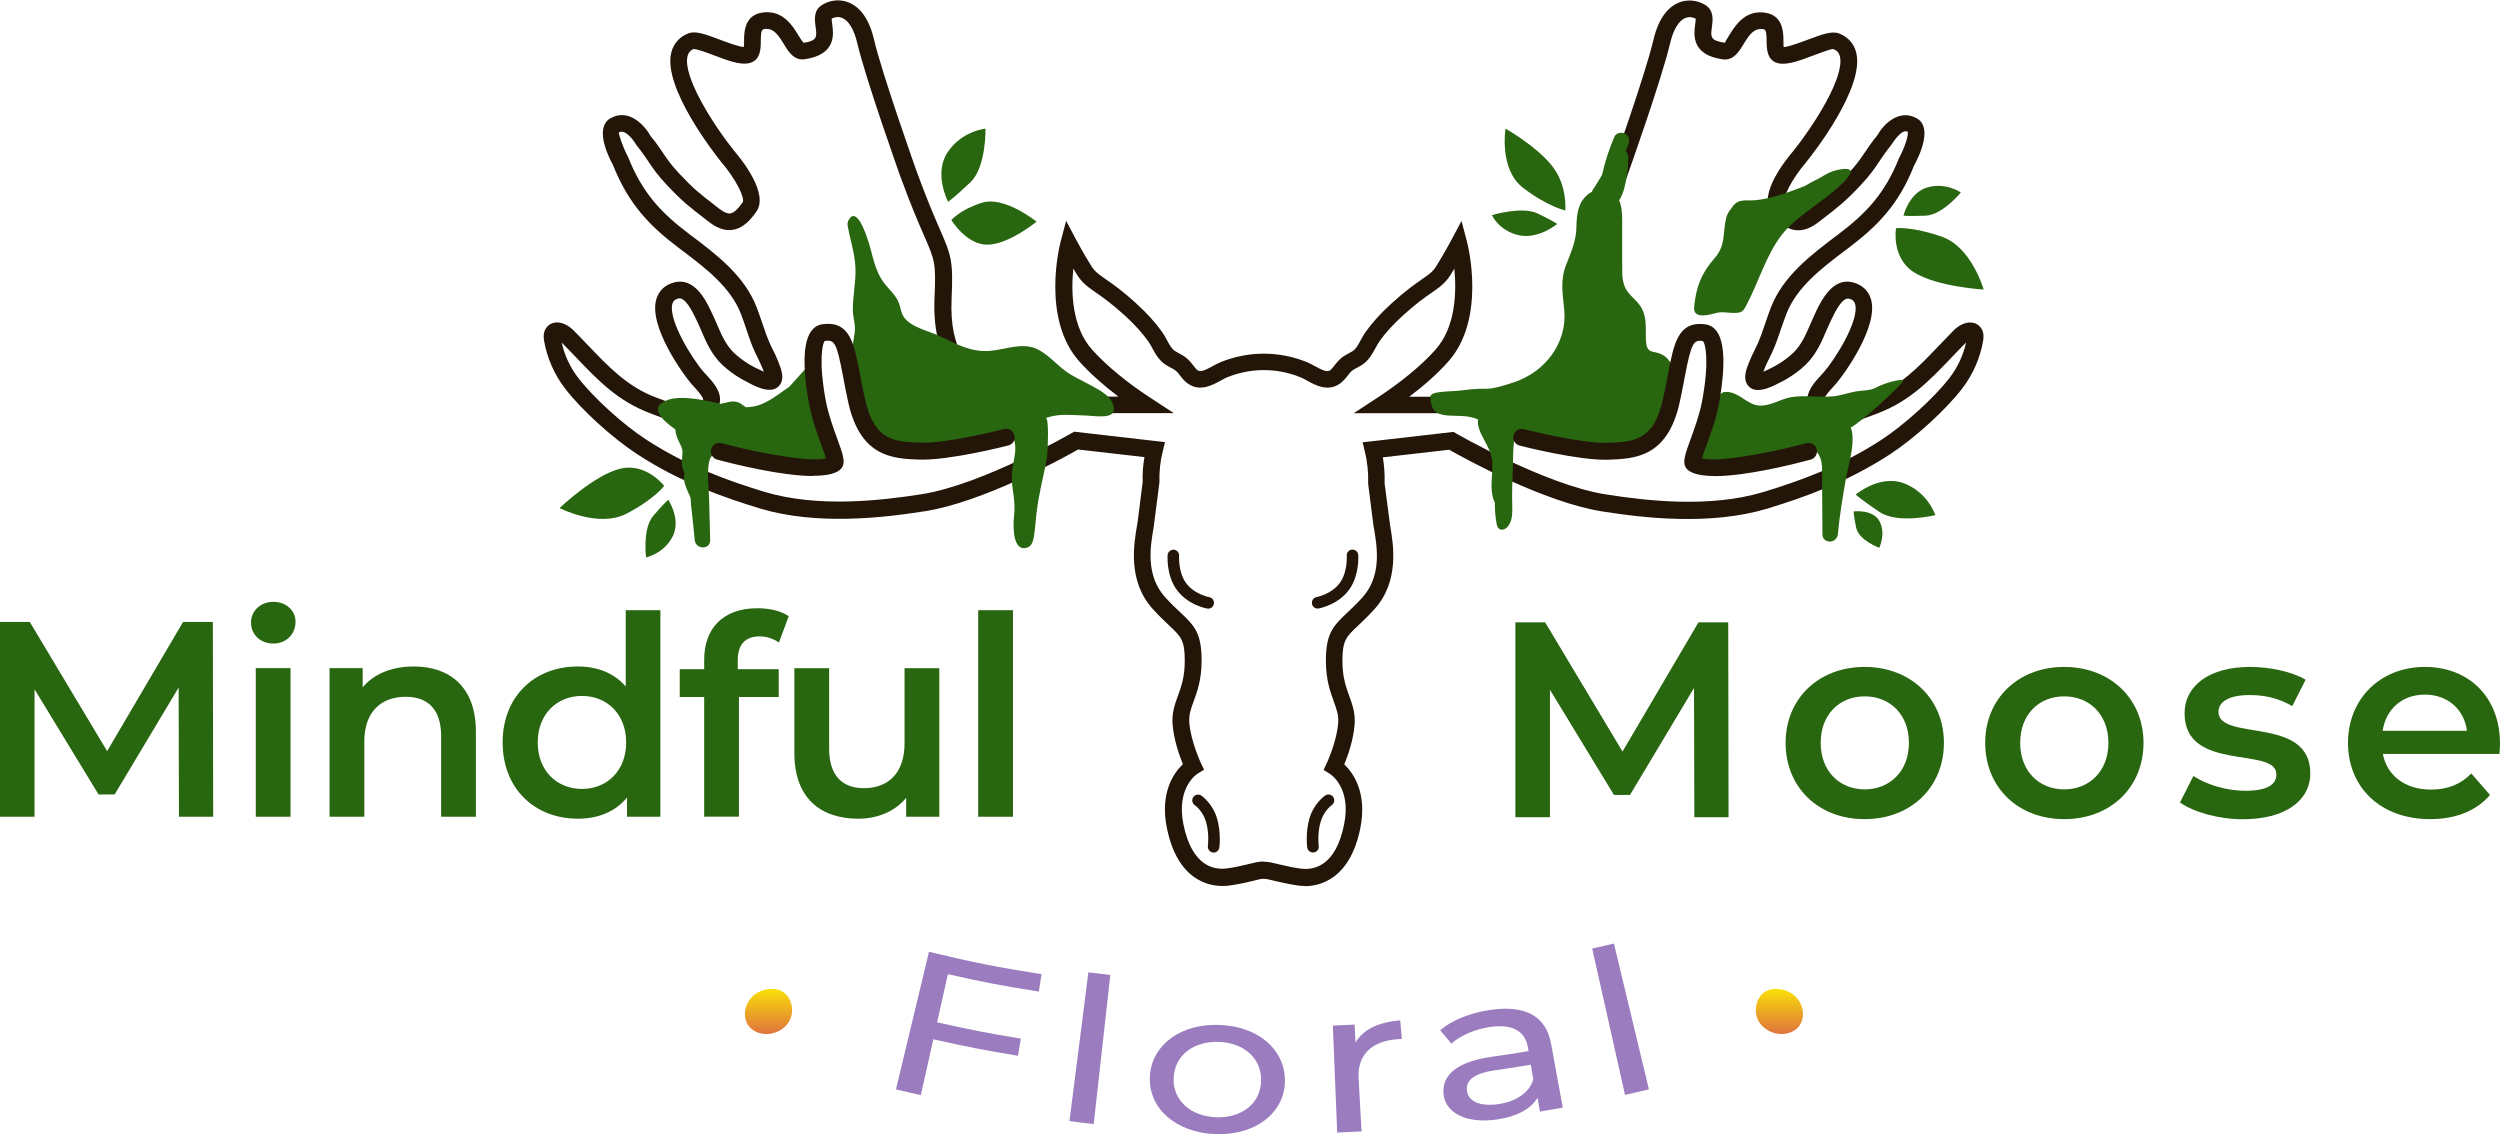 <?xml version="1.0" encoding="UTF-8"?>
<svg id="Layer_1" data-name="Layer 1" xmlns="http://www.w3.org/2000/svg" xmlns:xlink="http://www.w3.org/1999/xlink" viewBox="0 0 230.09 104.39">
  <defs>
    <style>
      .cls-1 {
        fill: url(#linear-gradient);
      }

      .cls-1, .cls-2, .cls-3, .cls-4, .cls-5, .cls-6, .cls-7 {
        stroke-width: 0px;
      }

      .cls-8 {
        filter: url(#drop-shadow-1);
      }

      .cls-9 {
        clip-path: url(#clippath-1);
      }

      .cls-2 {
        clip-rule: evenodd;
        fill: none;
      }

      .cls-3 {
        fill: url(#linear-gradient-2);
      }

      .cls-4 {
        fill: #fff;
        fill-rule: evenodd;
      }

      .cls-10 {
        filter: url(#drop-shadow-2);
      }

      .cls-11 {
        clip-path: url(#clippath);
      }

      .cls-5 {
        fill: #296610;
      }

      .cls-6 {
        fill: #231507;
      }

      .cls-7 {
        fill: #9a7cbf;
      }
    </style>
    <filter id="drop-shadow-1" filterUnits="userSpaceOnUse">
      <feOffset dx="0" dy="2"/>
      <feGaussianBlur result="blur" stdDeviation="2"/>
      <feFlood flood-color="#000" flood-opacity=".3"/>
      <feComposite in2="blur" operator="in"/>
      <feComposite in="SourceGraphic"/>
    </filter>
    <clipPath id="clippath">
      <path class="cls-2" d="M161.6,91.06c-.03-1.4,1.02-2.44,2.7-1.91,2.04.64,2.31,3.56.08,3.98-1.25.23-2.74-.64-2.78-2.07"/>
    </clipPath>
    <linearGradient id="linear-gradient" x1="164.09" y1="94.06" x2="164.09" y2="88.23" gradientUnits="userSpaceOnUse">
      <stop offset="0" stop-color="#d95c47"/>
      <stop offset="1" stop-color="#fff400"/>
    </linearGradient>
    <filter id="drop-shadow-2" filterUnits="userSpaceOnUse">
      <feOffset dx="0" dy="2"/>
      <feGaussianBlur result="blur-2" stdDeviation="2"/>
      <feFlood flood-color="#000" flood-opacity=".3"/>
      <feComposite in2="blur-2" operator="in"/>
      <feComposite in="SourceGraphic"/>
    </filter>
    <clipPath id="clippath-1">
      <path class="cls-2" d="M72.9,91.06c.03-1.4-1.02-2.44-2.7-1.91-2.04.64-2.31,3.56-.08,3.98,1.25.23,2.74-.64,2.78-2.07"/>
    </clipPath>
    <linearGradient id="linear-gradient-2" x1="2446" y1="94.06" x2="2446" y2="88.23" gradientTransform="translate(2516.42) rotate(-180) scale(1 -1)" xlink:href="#linear-gradient"/>
  </defs>
  <g>
    <g>
      <g>
        <g>
          <path class="cls-6" d="M120.1,81.54c-.22,0-.4-.01-.54-.03-.63-.08-1.29-.21-2.13-.41l-.21-.05c-.38-.1-.65-.16-.91-.17-.24,0-.52.07-.9.17l-.21.05c-.84.21-1.5.33-2.13.41-1.05.13-4.56.13-5.67-5.28-.68-3.31.66-5.13,1.47-5.9-.32-.78-.84-2.24-.95-3.66-.08-1.06.2-1.82.49-2.63.31-.85.63-1.73.63-3.22,0-1.91-.34-2.23-1.45-3.27-.42-.39-.91-.86-1.49-1.5-2.34-2.58-1.75-5.96-1.44-7.77l.04-.23.47-3.71c-.03-.71.02-1.49.16-2.27l-6.11-.7c-1.4.8-8.7,4.83-14.09,5.68-4.02.63-9.95,1.3-15.15-.24-3.4-1.04-7.41-2.44-11.35-5.02-2.28-1.49-5.13-4.08-6.62-6.03-1-1.3-1.67-2.83-1.94-4.42-.03-.22-.12-.72.21-1.17.21-.29.53-.47.89-.49.59-.05,1.22.33,1.59.7.48.48.94.96,1.39,1.43,1.86,1.95,3.62,3.8,6.25,4.78l.43.16c1.63.62,2.61.95,3.69.25.14-.09.2-.17.2-.19.03-.26-.59-.93-.85-1.22l-.26-.29c-.64-.73-3.96-5.25-3.2-7.78.23-.78.8-1.31,1.64-1.53,1.86-.49,2.91,1.65,3.35,2.57.23.47.4.86.57,1.25.43,1,.84,1.95,1.58,2.66.42.4.91.77,1.47,1.1.19.11.39.22.58.31.3.15.53.26.7.33-.04-.11-.08-.2-.1-.26-.16-.4-.3-.67-.43-.95-.09-.18-.18-.35-.26-.53-.34-.73-.59-1.47-.83-2.2-.16-.47-.32-.95-.5-1.41-.97-2.46-3.23-4.17-5.41-5.82l-.28-.21c-2.69-2.03-4.64-4.03-6.08-7.66-.53-.96-1.68-3.48-.2-4.3,1.67-.93,3.13.67,3.67,1.65.52.63.86,1.13,1.16,1.58.39.59.71,1.05,1.5,1.9,1.3,1.39,1.89,1.84,3.3,2.93l.4.31c.4.3.72.44.98.4.31-.05.67-.37,1.13-1.02.25-.35-.61-2.13-1.97-3.71-.57-.71-5.43-6.89-4.59-10.11.21-.8.74-1.4,1.53-1.72.66-.27,1.52.03,2.97.58.69.26,1.68.64,2.17.66.02-.15.02-.37.02-.53,0-.82.01-2.52,1.89-2.66,1.71-.13,2.56,1.21,3.1,2.1.16.26.39.64.51.71,1.26-.21,1.21-.56,1.08-1.49-.08-.6-.21-1.5.59-1.99.75-.48,1.68-.56,2.48-.23.77.32,1.79,1.16,2.31,3.41.74,3.16,3.84,11.89,3.87,11.98.98,2.7,1.68,4.31,2.19,5.48,1.05,2.42,1.24,2.86,1.08,6.4-.22,4.8,1.64,6.6,3.68,7.84,1.75,1.06,6.73,1.19,8.52,1.16h3.15c-1.4-1.06-2.59-2.13-3.57-3.21-3.55-3.94-1.83-10.74-1.75-11.03l.51-1.94.94,1.77s.67,1.26,1.4,2.42c.31.49.64.72,1.3,1.18.65.45,1.55,1.07,2.84,2.26.97.88,1.73,1.73,2.34,2.58.17.24.32.5.46.77.23.43.45.83.75,1.01.1.06.2.11.3.17.26.14.56.3.83.54.2.18.38.39.54.61.14.18.28.36.41.45.28.19.72-.03,1.37-.38.26-.15.52-.28.76-.38,2.55-1.03,5.36-1.03,7.91,0,.24.1.5.24.76.38.64.35,1.08.57,1.37.39.13-.09.27-.26.41-.45.17-.22.34-.43.54-.61.27-.24.57-.4.83-.54.1-.05.2-.11.3-.17.3-.18.52-.58.75-1.01.15-.27.29-.53.46-.77.61-.86,1.38-1.7,2.34-2.58,1.3-1.19,2.19-1.81,2.84-2.26.66-.46,1-.69,1.3-1.18.73-1.16,1.39-2.41,1.4-2.42l.94-1.77.51,1.94c.08.29,1.79,7.09-1.75,11.03-.97,1.08-2.17,2.16-3.57,3.21h3.13c1.78.04,6.78-.1,8.53-1.16,2.04-1.24,3.89-3.04,3.68-7.84-.16-3.54.03-3.97,1.08-6.4.51-1.17,1.21-2.78,2.19-5.49.03-.08,3.13-8.81,3.87-11.97.52-2.24,1.55-3.09,2.31-3.41.8-.33,1.73-.24,2.48.23.79.5.67,1.4.59,1.99-.13.93-.18,1.28,1.2,1.47,0-.05.23-.44.39-.69.55-.89,1.4-2.23,3.1-2.1,1.88.15,1.89,1.85,1.89,2.66,0,.16,0,.38.02.53.49-.03,1.48-.41,2.17-.66,1.46-.55,2.32-.85,2.97-.58.79.32,1.32.92,1.53,1.72.84,3.23-4.02,9.4-4.58,10.09-1.37,1.6-2.24,3.38-1.99,3.72.46.65.82.98,1.13,1.03.25.04.58-.1.98-.4l.4-.31c1.41-1.09,2-1.54,3.3-2.93.79-.85,1.1-1.31,1.5-1.9.3-.45.64-.95,1.23-1.69.47-.87,1.93-2.47,3.6-1.54,1.47.82.32,3.34-.25,4.38-1.4,3.55-3.35,5.54-6.04,7.57l-.28.21c-2.18,1.65-4.44,3.36-5.41,5.82-.18.47-.34.94-.51,1.42-.24.72-.49,1.47-.83,2.19-.08.18-.17.35-.25.52-.14.28-.28.55-.39.84-.04.1-.1.24-.15.38.15-.06.35-.15.6-.28.3-.15.5-.26.69-.37.56-.33,1.06-.7,1.47-1.1.74-.71,1.15-1.66,1.58-2.66.17-.39.34-.78.52-1.16.49-1.01,1.55-3.15,3.4-2.65.84.23,1.41.76,1.64,1.53.76,2.53-2.56,7.05-3.2,7.78l-.26.29c-.27.29-.89.96-.85,1.22,0,.03.06.1.2.19,1.08.69,2.06.37,3.69-.25l.43-.16c2.63-.98,4.39-2.83,6.25-4.78.45-.47.91-.95,1.38-1.43.37-.37,1.02-.75,1.59-.7.36.03.68.2.89.49h0c.33.44.24.95.21,1.17-.27,1.59-.93,3.12-1.94,4.43-1.5,1.95-4.34,4.54-6.62,6.03-3.94,2.58-7.94,3.98-11.34,5.02-5.2,1.54-11.14.88-15.15.25-5.39-.85-12.69-4.88-14.09-5.68l-6.11.7c.13.79.19,1.59.16,2.39l.5,3.82c.31,1.81.9,5.19-1.44,7.77-.58.64-1.07,1.1-1.49,1.5-1.12,1.05-1.45,1.36-1.45,3.27,0,1.48.32,2.36.63,3.22.29.81.57,1.58.49,2.63-.11,1.42-.63,2.88-.95,3.66.81.77,2.14,2.59,1.47,5.9-.96,4.69-3.73,5.31-5.13,5.31ZM116.3,79.31c.47,0,.85.1,1.3.21l.21.05c.78.19,1.38.31,1.95.38,1.14.14,3.16-.2,3.94-4.04.7-3.39-1.21-4.63-1.29-4.68l-.59-.37.29-.63s.92-1.94,1.05-3.68c.06-.72-.14-1.25-.4-1.98-.32-.89-.73-1.99-.73-3.75,0-2.48.63-3.18,1.95-4.42.39-.37.86-.8,1.4-1.4,1.83-2.02,1.36-4.69,1.06-6.46l-.04-.23-.48-3.78c.03-1.08-.08-2.04-.3-2.96l-.21-.86,8.36-.96.23.13c.08.05,8.2,4.74,13.78,5.62,3.86.61,9.57,1.25,14.46-.2,3.28-1,7.16-2.36,10.93-4.83,2.11-1.38,4.86-3.88,6.24-5.67.75-.97,1.28-2.1,1.54-3.28-.45.45-.89.91-1.32,1.36-1.99,2.09-3.87,4.06-6.84,5.17l-.42.16c-1.62.62-3.3,1.26-5.1.1-.67-.43-.86-.95-.91-1.32-.13-.99.68-1.85,1.26-2.48l.24-.26c1.03-1.17,3.32-4.82,2.87-6.29-.06-.18-.16-.37-.55-.47-.61-.15-1.26,1.17-1.54,1.74-.22.45-.38.81-.54,1.18-.47,1.1-.96,2.24-1.93,3.17-.51.49-1.1.93-1.77,1.32-.22.13-.45.25-.68.36-.74.38-2.28,1.16-2.93.1-.35-.58-.1-1.32.19-2.03.17-.43.33-.75.49-1.07.08-.16.16-.32.23-.48.3-.64.53-1.32.77-2.03.17-.5.34-1,.53-1.49,1.13-2.87,3.68-4.79,5.92-6.49l.28-.21c2.47-1.87,4.26-3.69,5.57-6.99.54-1.01.91-2.16.8-2.45-.59-.29-1.44,1.13-1.45,1.14-.63.8-.94,1.27-1.22,1.69-.4.6-.78,1.16-1.66,2.1-1.39,1.48-2.05,1.99-3.49,3.1l-.4.31c-.76.58-1.47.82-2.17.71-.99-.15-1.68-.97-2.18-1.67-1.16-1.64,1.29-4.72,2.07-5.63,1.89-2.36,4.75-6.84,4.26-8.7-.08-.32-.27-.53-.6-.66-.22-.02-1.19.35-1.83.59-1.22.46-2.37.9-3.19.73-1.11-.22-1.11-1.37-1.12-2.05,0-1.08-.12-1.09-.45-1.11-.7-.05-1.11.47-1.65,1.36-.43.7-.94,1.57-1.94,1.43-2.92-.41-2.66-2.32-2.53-3.24.02-.16.05-.38.05-.5-.19-.1-.56-.23-.97-.06-.6.25-1.1,1.07-1.39,2.32-.76,3.25-3.79,11.78-3.92,12.14-1,2.76-1.71,4.39-2.23,5.58-.99,2.29-1.1,2.53-.96,5.7.25,5.66-2.24,7.92-4.43,9.25-2.45,1.49-8.66,1.4-9.36,1.38h-8.22l2.2-1.44c2.16-1.42,4-2.93,5.31-4.39,1.89-2.1,1.96-5.35,1.75-7.47-.11.19-.23.38-.35.57-.48.76-1,1.13-1.74,1.64-.62.43-1.46,1.01-2.68,2.13-.88.81-1.58,1.57-2.12,2.34-.13.19-.25.4-.36.61-.31.56-.65,1.2-1.31,1.6-.12.07-.25.14-.37.21-.2.11-.4.21-.53.33-.13.11-.23.26-.34.39-.2.26-.44.56-.78.79-1.09.73-2.24.1-2.99-.32-.21-.11-.4-.23-.59-.3-2.17-.88-4.56-.88-6.74,0-.19.08-.39.19-.59.3-.76.42-1.9,1.05-2.99.31-.35-.23-.58-.53-.78-.79-.11-.14-.21-.28-.34-.39-.13-.12-.33-.22-.53-.33-.13-.07-.25-.14-.37-.21-.66-.4-1.01-1.03-1.31-1.59-.12-.21-.23-.43-.37-.62-.55-.76-1.24-1.53-2.12-2.34-1.22-1.11-2.06-1.7-2.68-2.13-.73-.51-1.26-.87-1.74-1.64-.12-.19-.23-.38-.35-.57-.21,2.13-.14,5.38,1.74,7.47,1.31,1.45,3.14,2.97,5.31,4.39l2.2,1.44h-8.24c-.68.02-6.89.1-9.35-1.38-2.2-1.33-4.69-3.59-4.43-9.25.14-3.18.04-3.41-.96-5.7-.52-1.19-1.23-2.82-2.23-5.57-.13-.37-3.16-8.9-3.92-12.15-.29-1.24-.78-2.07-1.39-2.32-.41-.17-.77-.04-.97.06,0,.12.03.35.05.5.13.92.39,2.82-2.53,3.24-.99.15-1.52-.73-1.94-1.43-.54-.88-.95-1.41-1.65-1.36-.33.03-.44.03-.45,1.11,0,.68,0,1.83-1.12,2.05-.82.17-1.97-.27-3.19-.73-.64-.24-1.61-.6-1.89-.58-.27.12-.46.32-.54.64-.48,1.86,2.37,6.34,4.28,8.72.76.89,3.21,3.97,2.05,5.61-.49.7-1.18,1.52-2.17,1.67-.7.11-1.41-.13-2.17-.71l-.4-.31c-1.44-1.11-2.1-1.62-3.49-3.1-.88-.94-1.26-1.5-1.66-2.1-.28-.42-.6-.89-1.15-1.59-.08-.12-.92-1.54-1.62-1.15,0,.19.36,1.34.86,2.27,1.34,3.38,3.14,5.2,5.61,7.07l.28.21c2.25,1.7,4.79,3.62,5.92,6.49.19.49.36.99.53,1.49.24.71.47,1.39.77,2.04.08.16.16.33.24.49.16.31.31.63.44.96.33.81.58,1.55.23,2.13-.65,1.06-2.19.28-2.84-.06-.32-.16-.54-.28-.77-.41-.67-.39-1.27-.84-1.77-1.32-.97-.93-1.46-2.07-1.93-3.17-.16-.36-.31-.73-.49-1.08-.32-.66-.98-1.99-1.59-1.83-.39.1-.49.29-.55.47-.44,1.47,1.84,5.12,2.87,6.29l.24.26c.58.63,1.38,1.49,1.26,2.48-.05.36-.24.89-.91,1.32-1.8,1.16-3.48.52-5.1-.1l-.42-.16c-2.97-1.11-4.85-3.08-6.84-5.17-.43-.44-.86-.9-1.3-1.34.28,1.22.8,2.32,1.53,3.26,1.38,1.8,4.12,4.29,6.24,5.67,3.78,2.47,7.65,3.83,10.94,4.83,4.88,1.45,10.59.81,14.45.2,5.57-.88,13.69-5.57,13.78-5.62l.23-.13,8.36.96-.21.86c-.23.92-.33,1.87-.3,2.83l-.53,4.13c-.31,1.77-.77,4.44,1.06,6.46.54.6,1.01,1.04,1.4,1.4,1.32,1.23,1.95,1.94,1.95,4.42,0,1.76-.4,2.86-.73,3.75-.27.73-.46,1.26-.4,1.98.14,1.73,1.05,3.66,1.05,3.68l.31.64-.61.37c-.07.05-1.98,1.29-1.29,4.68.79,3.84,2.81,4.18,3.95,4.04.57-.07,1.17-.19,1.95-.38l.2-.05c.44-.11.83-.21,1.28-.21Z"/>
          <path class="cls-5" d="M95.74,45.12c.47-2.13.58-2.74.64-3.21.04-.3.2-3.54-.14-3.43.07-.02.14-.04.21-.07,1.13-.37,2.37-.19,3.57-.16.52,0,2.45.35,2.49-.5.02-.59-.27-1.03-.68-1.38-.2-.17-.42-.32-.64-.46-.84-.51-1.74-.91-2.59-1.4-1.13-.65-1.94-1.77-3.06-2.34-1.41-.72-2.95,0-4.4.12-1.74.15-3.09-.6-4.62-1.34-1.04-.51-2.89-.84-3.45-1.97-.16-.34-.2-.72-.33-1.07-.26-.69-.83-1.19-1.29-1.76-1.01-1.26-1.11-2.76-1.63-4.23-.17-.5-1.02-2.99-1.73-1.64-.09.18-.11.35-.07.54.22,1.22.65,2.5.71,3.78s-.24,2.6-.24,3.9c0,.69.28,1.45.17,2.11-.43,2.6-.55,4.89.82,7.28.82,1.42,2.1,2.6,3.65,3.14,2.53.87,5.29-.06,7.79-1.02.94-.36,2.03-.64,2.42.52.22.67.05,1.44-.08,2.11-.42,2.2.3,2.78.06,4.97-.11,1.04-.05,3.25,1.25,2.78.9-.33.49-2.19,1.18-5.27Z"/>
          <path class="cls-5" d="M167.97,16.09c-.62.41-1.2.6-1.82,1.01-1.37.54-3.17,1.22-4.65,1.33-.92.07-1.59-.2-2.17.77-.21.24-.38.52-.46.85-.35,1.46,0,2.5-1.09,3.74-1.21,1.38-1.68,2.63-1.86,4.47-.11,1.19,1.48.69,2.15.52.63-.16,1.81.23,2.29-.15.13-.1.22-.26.3-.41,1.16-2.12,1.87-4.77,3.37-6.66.64-.81,1.46-1.45,2.28-2.09.88-.68,3.56-2.49,4-3.55.27-.65-1.51-.37-2.34.18Z"/>
          <path class="cls-5" d="M153.62,33.22c-.23-.39-.62-.61-1.04-.74-.28-.09-.61-.07-.83-.29-.25-.25-.26-.72-.27-1.05-.04-1.14.13-2.12-.6-3.1-.32-.43-.75-.75-1.07-1.18-.51-.68-.51-1.48-.51-2.3,0-1.41,0-2.82,0-4.23,0-.63-.03-1.32-.28-1.89.21-.33.36-.71.46-1.07.26-.95.38-1.94.38-2.92,0-.2-.1-.39-.24-.53.08-.2.15-.4.23-.6.16-.36.11-.79-.26-1.01-.31-.18-.84-.1-1,.26-.5,1.14-.87,2.32-1.14,3.52-.28.48-.57.96-.88,1.42-.03.04-.03.09-.05.14-.14.07-.27.15-.39.25-.91.76-1.02,1.85-1.04,2.97-.02,1.35-.5,2.33-.97,3.56-.54,1.4-.29,2.66-.15,4.1.28,3.08-1.81,5.73-4.65,6.66-3,.98-1.84.34-4.88.75-.93.12-2.79.03-2.79.56,0,2.67,2.5,1.24,4.39,2.11-.17.98.8,2.08,1.12,3.06.06.2.12.4.17.6,0,0,0,0,0,.01.14,1.29-.31,2.58.18,3.84.02.04.04.08.07.12,0,.69.04,1.37.18,2.05.07.35.33.57.7.41.2-.08.35-.26.46-.45.29-.52.28-1.14.26-1.73-.03-1.17.01-2.31.06-3.49.03-.82,0-1.7.12-2.51.01-.08.03-.16.05-.25.45.15.92.28,1.4.37,0,.07.01.14.02.21l3.51.24c.71.09,1.43.17,2.14.25,1.28.14,2.59.17,3.77-.42,1.9-.95,2.75-3.09,3.3-5.02.23-.83.59-1.86.11-2.67Z"/>
          <path class="cls-5" d="M172.73,35.64c-.64.35-1.18.26-1.89.38s-1.43.4-2.17.46c-1.29.11-2.58-.13-3.86.08-.93.16-1.93.86-2.94.76-1.14-.1-1.8-1.27-3.04-1.25-.26,0-.45.13-.57.31-.14.11-.25.28-.26.51-.07,1.58-.94,2.94-1.58,4.34-.29.64-.45,1.45.32,1.82.75.36,1.66-.13,2.41-.26,1.11-.18,2.22-.12,3.32-.44,1.09-.32,2.45-.41,3.45-.89.18.1.41.12.66,0,.62-.3.99.65,1.06,1.08.11.69.05,1.43.06,2.12l.03,4.5c0,.92,1.34.9,1.42,0,.15-1.66.43-3.3.71-4.93.24-1.38.83-3.1.59-4.51-.02-.13-.07-.24-.12-.36,1.2-.71,3.78-3.1,4.73-4.14.54-.59-1.61.02-2.33.41Z"/>
          <path class="cls-5" d="M75.7,38.84c-.43-1.04-.87-2.09-.7-3.35.02-.15-.01-.28-.06-.4.73-.4.04-1.55-.77-1.19l-1.53,1.7c-.83.56-1.62,1.21-2.53,1.59-.48.2-.96.28-1.44.29-.02-.01-.04-.02-.06-.03-.13-.08-.25-.17-.37-.26-.18-.13-.38-.2-.6-.23-.21-.03-.42,0-.63.05-.07.02-.14.04-.22.06-.03,0-.06.01-.09.02,0,0,0,0-.02,0-.11,0-.21.04-.31.08-.31-.07-.61-.14-.92-.2-1.14-.23-2.78-.55-3.91-.19-1.89.6-.72,1.8.62,2.75.01.37.14.72.3,1.06.15.32.34.62.35.97.01.42-.09.84-.04,1.26.03.26.12.5.24.72-.03.13-.06.27-.06.41,0,.48.19.92.38,1.35.07.17.18.36.23.56.01.12.02.25.03.38-.02.13,0,.26.03.38.1,1.03.23,2.06.32,3.08.08.89,1.44.93,1.42,0-.03-1.29-.07-2.58-.1-3.87-.03-1.04-.19-2.18-.02-3.22.11-.65.49-.93.97-1.03.06,0,.12,0,.18-.02.47-.05,1,.03,1.47.11,1.43.23,8.25,2.99,8.5.02.09-1.03-.29-1.93-.67-2.86Z"/>
          <path class="cls-6" d="M157.81,43.81c-1.07,0-1.94-.15-2.42-.52-.66-.52-.35-1.35.2-2.86.37-1.01.83-2.26,1.07-3.54.67-3.62.32-5.3.05-5.51-.83-.1-1.05.13-1.65,3.31-.13.7-.28,1.48-.47,2.35-1.12,5.08-4.16,5.18-6.59,5.27-2.69.09-7.92-1.24-8.14-1.3-.42-.11-.67-.53-.56-.95.11-.42.53-.68.95-.56.05.01,5.26,1.34,7.69,1.25,2.38-.08,4.26-.14,5.12-4.04.19-.85.33-1.62.46-2.3.54-2.84.94-4.89,3.44-4.56.29.04.71.18,1.05.65.99,1.37.55,4.77.19,6.68-.26,1.41-.75,2.73-1.14,3.79-.15.42-.33.91-.42,1.22,1.33.36,5.81-.38,9.6-1.4.42-.11.85.14.96.55s-.13.85-.55.96c-1.6.43-5.93,1.52-8.84,1.52Z"/>
          <path class="cls-6" d="M74.85,43.81c-2.91,0-7.24-1.08-8.84-1.51-.42-.11-.67-.54-.55-.96s.54-.67.96-.55c3.79,1.02,8.27,1.75,9.6,1.4-.09-.32-.27-.81-.42-1.22-.39-1.06-.87-2.39-1.14-3.8-.35-1.91-.8-5.31.19-6.68.34-.47.76-.61,1.05-.65,2.51-.33,2.9,1.72,3.44,4.56.13.68.28,1.45.46,2.3.86,3.89,2.74,3.96,5.12,4.04,2.49.09,7.64-1.24,7.69-1.25.42-.11.85.15.95.56.11.42-.14.85-.56.95-.22.06-5.41,1.38-8.14,1.3-2.44-.08-5.47-.19-6.59-5.27-.19-.87-.34-1.65-.47-2.35-.6-3.18-.79-3.42-1.69-3.3-.22.19-.58,1.87.09,5.49.24,1.28.7,2.53,1.07,3.54.55,1.51.86,2.34.2,2.86-.48.38-1.36.52-2.42.52Z"/>
        </g>
        <path class="cls-6" d="M111.2,56.01s-.06,0-.09,0c-.08-.01-1.9-.35-2.9-1.86-.87-1.31-.75-3-.75-3.07.02-.29.32-.51.57-.49.29.02.51.28.49.57,0,.01-.09,1.4.57,2.4.74,1.12,2.18,1.4,2.2,1.4.29.05.48.33.43.62-.05.26-.27.44-.52.44Z"/>
        <path class="cls-6" d="M121.27,56.01c-.25,0-.48-.18-.52-.44-.05-.29.14-.57.43-.62.01,0,1.46-.28,2.2-1.4.66-1,.57-2.38.57-2.4-.02-.29.2-.55.49-.57.27-.02.55.2.57.49,0,.07.12,1.75-.75,3.07-1,1.51-2.82,1.85-2.9,1.86-.03,0-.06,0-.09,0Z"/>
        <path class="cls-6" d="M111.7,78.46s-.05,0-.07,0c-.29-.04-.5-.31-.46-.6,0-.01.15-1.14-.18-2.24-.3-1.01-1.01-1.51-1.02-1.51-.25-.16-.31-.49-.15-.74.17-.25.5-.31.74-.15.04.03,1.03.7,1.45,2.1.39,1.32.22,2.63.21,2.69-.04.27-.27.46-.53.46Z"/>
        <path class="cls-6" d="M120.84,78.46c-.26,0-.49-.19-.53-.46,0-.05-.18-1.36.21-2.69.42-1.4,1.41-2.07,1.45-2.1.24-.16.58-.1.74.15.16.24.1.57-.14.74-.03.02-.72.52-1.02,1.52-.33,1.09-.18,2.22-.18,2.24.04.29-.16.56-.46.6-.03,0-.05,0-.07,0Z"/>
      </g>
      <g>
        <path class="cls-5" d="M174.5,21s-.45,2.7,1.62,4.04c2.07,1.35,6.45,1.61,6.45,1.61,0,0-1.1-3.87-3.79-4.84s-4.28-.81-4.28-.81Z"/>
        <path class="cls-5" d="M175.18,19.85s.5.06,2.04,0,3.25-2.13,3.25-2.13c0,0-1.34-.96-3.06-.48s-2.22,2.61-2.22,2.61Z"/>
      </g>
      <g>
        <path class="cls-5" d="M87.56,20.26s1.41,2.31,3.36,2.26c1.95-.04,4.48-2.12,4.48-2.12,0,0-2.97-2.4-5.03-1.74-2.05.65-2.81,1.6-2.81,1.6Z"/>
        <path class="cls-5" d="M87.26,18.57s.55-.37,2.04-1.78,1.4-4.95,1.4-4.95c0,0-2.18.2-3.49,2.18s.05,4.55.05,4.55Z"/>
      </g>
      <path class="cls-5" d="M170.8,45.52s.48.46,2.18,1.6,5.14.29,5.14.29c0,0-.67-2.09-2.89-2.93s-4.43,1.03-4.43,1.03Z"/>
      <path class="cls-5" d="M170.6,47.07s0,.39.24,1.52,2.12,1.83,2.12,1.83c0,0,.63-1.28.03-2.43s-2.39-.92-2.39-.92Z"/>
      <g>
        <path class="cls-5" d="M144.06,19.37s.24-2.27-1.22-4.11c-1.46-1.84-4.28-3.42-4.28-3.42,0,0-.61,3.74,1.62,5.45s3.87,2.08,3.87,2.08Z"/>
        <path class="cls-5" d="M143.32,20.61s-.4-.29-1.82-.97-4.19.16-4.19.16c0,0,.61,1.41,2.44,1.84s3.57-1.03,3.57-1.03Z"/>
      </g>
      <g>
        <path class="cls-5" d="M61.13,44.72s-1.66-2.17-4.06-1.58-5.57,3.62-5.57,3.62c0,0,3.58,1.84,6.13.53s3.51-2.58,3.51-2.58Z"/>
        <path class="cls-5" d="M61.51,45.99s-.39.32-1.39,1.49-.66,3.82-.66,3.82c0,0,1.62-.32,2.44-1.91.82-1.59-.4-3.4-.4-3.4Z"/>
      </g>
    </g>
    <g>
      <path class="cls-5" d="M155.94,75.21l-.03-11.89-5.89,9.84h-1.48l-5.89-9.68v11.73h-3.18v-17.93h2.74l7.12,11.89,6.99-11.89h2.74l.03,17.93h-3.15Z"/>
      <path class="cls-5" d="M164.34,68.37c0-4.1,3.07-6.99,7.27-6.99s7.3,2.89,7.3,6.99-3.05,7.02-7.3,7.02-7.27-2.92-7.27-7.02ZM175.69,68.37c0-2.61-1.74-4.28-4.07-4.28s-4.05,1.67-4.05,4.28,1.74,4.28,4.05,4.28,4.07-1.67,4.07-4.28Z"/>
      <path class="cls-5" d="M182.71,68.37c0-4.1,3.07-6.99,7.27-6.99s7.3,2.89,7.3,6.99-3.05,7.02-7.3,7.02-7.27-2.92-7.27-7.02ZM194.05,68.37c0-2.61-1.74-4.28-4.07-4.28s-4.05,1.67-4.05,4.28,1.74,4.28,4.05,4.28,4.07-1.67,4.07-4.28Z"/>
      <path class="cls-5" d="M200.64,73.85l1.23-2.43c1.2.79,3.05,1.36,4.77,1.36,2.02,0,2.87-.56,2.87-1.51,0-2.61-8.45-.15-8.45-5.61,0-2.59,2.33-4.28,6.02-4.28,1.82,0,3.89.44,5.12,1.18l-1.23,2.43c-1.31-.77-2.61-1.02-3.92-1.02-1.95,0-2.87.64-2.87,1.54,0,2.77,8.45.31,8.45,5.66,0,2.56-2.36,4.23-6.2,4.23-2.28,0-4.56-.67-5.79-1.54Z"/>
      <path class="cls-5" d="M230.04,69.39h-10.73c.38,2,2.05,3.28,4.43,3.28,1.54,0,2.74-.49,3.71-1.48l1.72,1.97c-1.23,1.46-3.15,2.23-5.51,2.23-4.59,0-7.56-2.95-7.56-7.02s3-6.99,7.07-6.99,6.92,2.79,6.92,7.07c0,.26-.03.64-.05.95ZM219.29,67.26h7.76c-.26-1.97-1.77-3.33-3.87-3.33s-3.59,1.33-3.89,3.33Z"/>
    </g>
    <g>
      <path class="cls-5" d="M16.47,75.17l-.03-11.89-5.89,9.84h-1.48l-5.89-9.68v11.73H0v-17.93h2.74l7.12,11.89,6.99-11.89h2.74l.03,17.93h-3.15Z"/>
      <path class="cls-5" d="M23.1,57.31c0-1.08.87-1.92,2.05-1.92s2.05.79,2.05,1.84c0,1.13-.85,2-2.05,2s-2.05-.85-2.05-1.92ZM23.54,61.49h3.2v13.68h-3.2v-13.68Z"/>
      <path class="cls-5" d="M43.8,67.33v7.84h-3.2v-7.43c0-2.43-1.2-3.61-3.25-3.61-2.28,0-3.82,1.38-3.82,4.12v6.92h-3.2v-13.68h3.05v1.77c1.05-1.26,2.71-1.92,4.71-1.92,3.28,0,5.71,1.87,5.71,5.99Z"/>
      <path class="cls-5" d="M60.78,56.16v19.01h-3.07v-1.77c-1.08,1.31-2.66,1.95-4.53,1.95-3.97,0-6.92-2.77-6.92-7.02s2.95-6.99,6.92-6.99c1.77,0,3.33.59,4.41,1.84v-7.02h3.2ZM57.63,68.33c0-2.61-1.77-4.28-4.07-4.28s-4.07,1.67-4.07,4.28,1.77,4.28,4.07,4.28,4.07-1.67,4.07-4.28Z"/>
      <path class="cls-5" d="M67.9,60.77v.82h3.77v2.56h-3.66v11.01h-3.2v-11.01h-2.25v-2.56h2.25v-.87c0-2.87,1.72-4.74,4.89-4.74,1.1,0,2.18.23,2.89.74l-.9,2.41c-.49-.33-1.1-.56-1.77-.56-1.33,0-2.02.74-2.02,2.2Z"/>
      <path class="cls-5" d="M86.45,61.49v13.68h-3.05v-1.74c-1.02,1.25-2.64,1.92-4.4,1.92-3.51,0-5.89-1.92-5.89-6.04v-7.81h3.2v7.38c0,2.48,1.18,3.66,3.2,3.66,2.23,0,3.74-1.38,3.74-4.12v-6.92h3.2Z"/>
      <path class="cls-5" d="M90.03,56.16h3.2v19.01h-3.2v-19.01Z"/>
    </g>
  </g>
  <g class="cls-8">
    <path class="cls-4" d="M161.52,90.53s-2.09-1.83-2.5-3.3c-.41-1.47.78-1.69,1.46-1.64.68.05,1.58,1.95,1.58,1.95,0,0,.1-1.18.82-2,.73-.82,1.65-1.23,1.8-.82.15.41-.1,1.21.32.82.41-.39.61-.68,1.16-.55.56.12,1.36.58.82,1.9-.53,1.33-1.41,2.51-1.41,2.51,0,0,2.01-1.54,3.08-1.66,1.07-.12,1.82,1.66.7,2.46-1.12.8-3.59.96-3.59.96,0,0-.75.19-.17.34.58.14,3.71.92,4.1,1.76.39.84-.65,1.49-2.04,1.28-1.38-.22-2.72-2.05-2.72-2.05,0,0-.41.24-.15.51.27.27,2.14,1.47,2.16,3.11.02,1.64-1.33.87-1.82.55-.49-.31-1.07-1.45-1.16-1.81-.1-.36-.17-.7-.17-.7,0,0,.15,2.53-1.02,2.77-1.16.24-1.46-1.11-1.36-1.81.1-.7.27-1.23.15-.99-.12.24-.27,1.08-1.36,1.25-1.09.17-1.82-.53-1.26-1.83.56-1.3,2.98-1.81,2.98-1.81,0,0-3.57.72-3.83-.17s-.29-1.98.32-2c.61-.02,3.08.92,3.11.96"/>
    <g class="cls-11">
      <rect class="cls-1" x="161.57" y="88.62" width="5.04" height="4.74"/>
    </g>
  </g>
  <g class="cls-10">
    <path class="cls-4" d="M72.98,90.53s2.09-1.83,2.5-3.3c.41-1.47-.78-1.69-1.46-1.64-.68.05-1.58,1.95-1.58,1.95,0,0-.1-1.18-.82-2-.73-.82-1.65-1.23-1.8-.82-.15.41.1,1.21-.32.82-.41-.39-.61-.68-1.16-.55-.56.12-1.36.58-.82,1.9.53,1.33,1.41,2.51,1.41,2.51,0,0-2.01-1.54-3.08-1.66-1.07-.12-1.82,1.66-.7,2.46,1.12.8,3.59.96,3.59.96,0,0,.75.19.17.34-.58.14-3.71.92-4.1,1.76-.39.84.65,1.49,2.04,1.28,1.38-.22,2.72-2.05,2.72-2.05,0,0,.41.24.15.51-.27.27-2.14,1.47-2.16,3.11-.02,1.64,1.33.87,1.82.55.49-.31,1.07-1.45,1.16-1.81.1-.36.17-.7.17-.7,0,0-.15,2.53,1.02,2.77,1.16.24,1.46-1.11,1.36-1.81-.1-.7-.27-1.23-.15-.99.12.24.27,1.08,1.36,1.25,1.09.17,1.82-.53,1.26-1.83-.56-1.3-2.98-1.81-2.98-1.81,0,0,3.57.72,3.83-.17s.29-1.98-.32-2c-.61-.02-3.08.92-3.11.96"/>
    <g class="cls-9">
      <rect class="cls-3" x="67.89" y="88.62" width="5.04" height="4.74"/>
    </g>
  </g>
  <g>
    <path class="cls-7" d="M87.24,89.66c-.4,1.77-.59,2.66-.99,4.43,3.07.69,4.61.99,7.7,1.5-.1.63-.16.95-.26,1.58-3.13-.52-4.69-.82-7.79-1.52-.46,2.05-.69,3.08-1.15,5.14-.92-.2-1.37-.31-2.29-.53,1.22-5.06,1.82-7.6,3.04-12.66,4.12.99,6.19,1.4,10.36,2.06-.1.64-.15.96-.25,1.6-3.36-.53-5.04-.85-8.37-1.6Z"/>
    <path class="cls-7" d="M100.17,89.49c.81.1,1.21.15,2.02.24-.61,5.49-.92,8.23-1.53,13.72-.89-.1-1.34-.15-2.23-.27.7-5.48,1.04-8.22,1.74-13.69Z"/>
    <path class="cls-7" d="M105.83,98.99c.23-2.93,2.94-4.79,6.4-4.66,3.46.12,6,2.16,6.03,5.1.02,2.94-2.67,5.08-6.38,4.95-3.71-.13-6.27-2.46-6.04-5.39ZM116.07,99.43c.02-2.1-1.65-3.46-3.89-3.54-2.25-.08-4.03,1.16-4.16,3.26s1.56,3.59,3.91,3.68c2.36.08,4.12-1.29,4.14-3.39Z"/>
    <path class="cls-7" d="M128.87,93.91c.06.69.09,1.03.15,1.72-.18,0-.33,0-.49.02-2.26.19-3.61,1.42-3.49,3.58.11,1.96.16,2.94.27,4.9-.9.05-1.34.07-2.24.11-.16-3.94-.24-5.91-.4-9.85.8-.03,1.2-.05,2-.09.04.66.05.99.09,1.65.69-1.19,2.08-1.87,4.1-2.04Z"/>
    <path class="cls-7" d="M142.76,96.08c.43,2.34.64,3.51,1.07,5.86-.84.15-1.26.23-2.1.37-.09-.51-.13-.77-.22-1.28-.58,1-1.87,1.74-3.79,2.01-2.78.39-4.68-.62-4.86-2.32-.17-1.57.92-2.96,4.44-3.46,1.35-.19,2.03-.3,3.38-.52-.02-.14-.04-.21-.06-.35-.25-1.49-1.42-2.17-3.49-1.87-1.38.2-2.72.78-3.55,1.53-.42-.49-.62-.74-1.03-1.23,1.11-.95,2.76-1.6,4.6-1.87,3.13-.46,5.13.48,5.61,3.13ZM141.12,99.35c-.09-.54-.14-.81-.23-1.36-1.33.22-1.99.33-3.32.52-2.13.31-2.66,1.05-2.56,1.88.12.98,1.21,1.47,2.89,1.23,1.65-.24,2.86-1.06,3.22-2.27Z"/>
    <path class="cls-7" d="M146.55,87.3c.8-.18,1.2-.27,1.99-.46,1.29,5.37,1.94,8.05,3.22,13.42-.88.21-1.32.31-2.2.51-1.2-5.39-1.81-8.08-3.02-13.47Z"/>
  </g>
</svg>